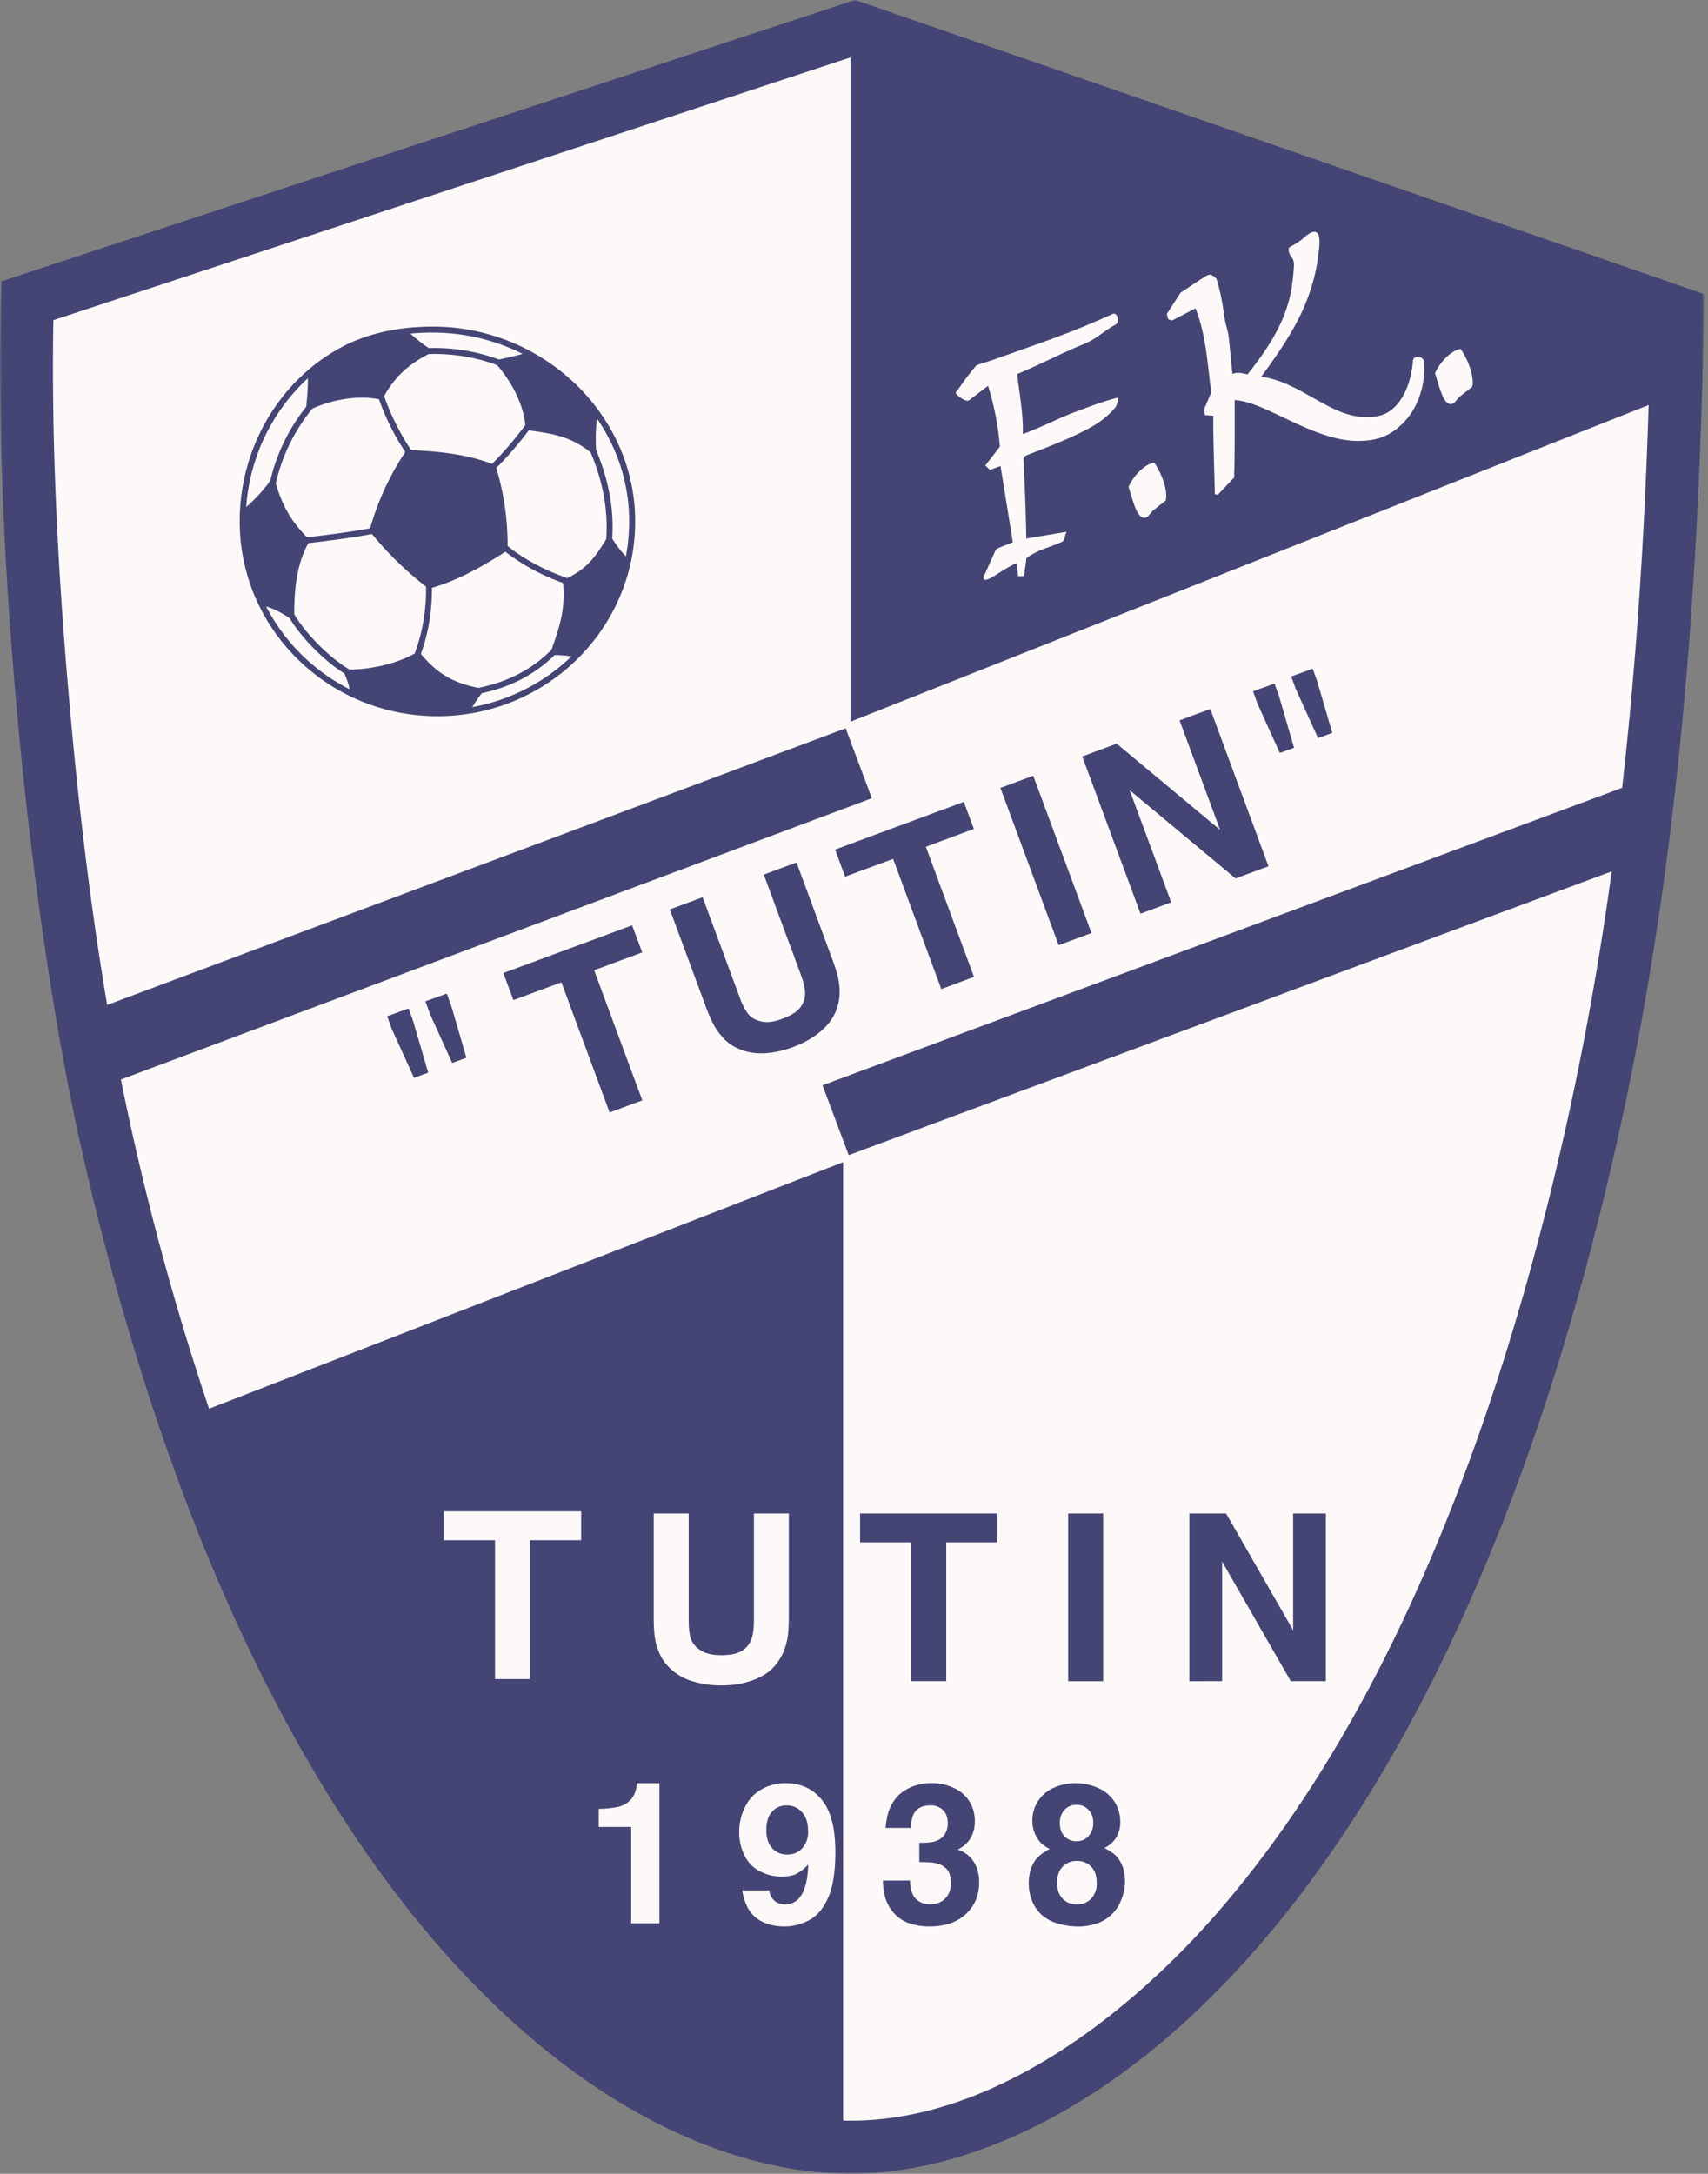 <svg xmlns="http://www.w3.org/2000/svg" width="393" height="500" fill="none"><rect width="100%" height="100%" fill="#808080" stroke="none"/><mask id="a" width="393" height="500" x="0" y="0" maskUnits="userSpaceOnUse" style="mask-type:luminance"><path fill="#fff" d="M0 0h392.11v500H0z"/></mask><g mask="url(#a)"><path fill="#444475" fill-rule="evenodd" d="M.29 64.73 196.74-.01l195.38 67.66c-1.06 76.15-7.45 137.2-19.03 190.3C332.92 442.1 248.62 500.53 194.95 500c-53.76-.52-135.13-57.69-175.64-233.22C6.94 213.21-1.71 127.24.29 64.73" clip-rule="evenodd"/></g><path fill="#fcf9f8" fill-rule="evenodd" d="M12.28 73.64c-.46 26.45.83 53.25 2.97 79.54 2.09 25.59 5.01 52.1 9.41 77.97l169.92-63.63 6.02 16.08-172.78 64.7q1.58 7.94 3.38 15.73a625 625 0 0 0 16.9 60L194 267.31v220.46l1.08.02c32.92.32 64.26-24.06 84.81-47.59 43.17-49.41 67.53-121.84 81.27-184.83a715 715 0 0 0 9.68-54.94L195.28 265.7l-6.03-16.07 183.99-68.42c3.33-29.24 5.19-58.7 6.1-88.05L195.7 165.99V13.2z" clip-rule="evenodd"/><path fill="#fcf9f8" fill-rule="evenodd" d="M102.12 354.28v-6.65h31.6v6.65h-11.79v31.93h-8.03v-31.93zm71.35-6.16h8.03v23.64q0 3.52-.37 5.36-.57 2.8-1.87 4.73a11 11 0 0 1-3.06 3.14q-1.8 1.2-4.4 1.93-2.61.75-5.84.74a22 22 0 0 1-6.21-.83 13 13 0 0 1-4.69-2.33q-1.88-1.5-2.9-3.34a14 14 0 0 1-1.5-4.62q-.25-1.66-.25-4.78v-23.64h8.05v24.5q0 2.85.5 4.3.5 1.5 2.2 2.65 1.7 1.14 4.78 1.14 2.99 0 4.54-.87a5.2 5.2 0 0 0 2.26-2.44q.73-1.58.73-4.77z" clip-rule="evenodd"/><path fill="#444475" fill-rule="evenodd" d="M197.9 354.76v-6.64h31.6v6.64h-11.78v31.93h-8.03v-31.93zm47.88 31.94h8.05v-38.58h-8.05zm27.88 0v-38.58h8.45l15.43 26.87v-26.87h7.53v38.57H297l-15.8-27.5v27.5z" clip-rule="evenodd"/><path fill="#fcf9f8" fill-rule="evenodd" d="M151.73 410.16v32.23h-6.5v-22.17h-7.46v-4.15q3.29-.1 5.02-.64a5.2 5.2 0 0 0 2.69-1.92q.96-1.34 1.04-3.35zm19.03 24.64H177a3.8 3.8 0 0 0 1.2 2.41q.96.81 2.47.81 2.12 0 3.43-1.7 1.72-2.26 1.87-7.47a10 10 0 0 1-2.81 2.2q-1.32.6-3.31.6-2.71 0-5.08-1.28a8 8 0 0 1-3.52-3.7 12 12 0 0 1-1.17-5.24q0-3.2 1.4-5.9a9.3 9.3 0 0 1 3.85-4.03 11 11 0 0 1 5.46-1.34q3.45 0 6.02 1.69a11 11 0 0 1 3.99 5.11q1.41 3.43 1.41 9.1 0 6.54-1.6 10.3-1.62 3.76-4.33 5.25t-5.77 1.5q-3.9 0-6.44-1.9-2.55-1.94-3.3-6.4m15.17-13.64q0-2.83-1.42-4.36a4.6 4.6 0 0 0-3.56-1.54 4.3 4.3 0 0 0-3.32 1.44q-1.31 1.44-1.31 4.2-.01 2.73 1.36 4.2a4.5 4.5 0 0 0 3.46 1.46q2.08 0 3.44-1.45a5.6 5.6 0 0 0 1.35-3.95" clip-rule="evenodd"/><path fill="#444475" fill-rule="evenodd" d="M211.53 428.3v-4.43q2.41.02 3.5-.3 1.5-.44 2.27-1.53a4.5 4.5 0 0 0 .77-2.7q0-1.9-1.08-3a4 4 0 0 0-2.97-1.08q-2.12 0-3.26 1.21-1.13 1.23-1.13 3.98h-5.87q.23-2.3.66-3.62a10 10 0 0 1 1.97-3.51q1.3-1.47 3.4-2.32 2.1-.86 4.53-.86 2.82 0 5.2 1.14a8 8 0 0 1 3.58 3.15q1.2 1.98 1.2 4.4a7.6 7.6 0 0 1-.97 3.95 6.7 6.7 0 0 1-2.88 2.59v.09q1.3.46 2.13 1.14a7 7 0 0 1 2.04 2.72q.68 1.6.68 3.63 0 4.45-3.05 7.3-3.03 2.86-8.42 2.86-2.5 0-4.62-.73a8.5 8.5 0 0 1-3.53-2.34 9.4 9.4 0 0 1-2.07-3.85q-.42-1.45-.45-3.64h6.24q.04 2.82 1.27 4.15a4.4 4.4 0 0 0 3.37 1.32q2.13 0 3.44-1.33t1.31-3.63q0-1.98-.86-3.03a4.6 4.6 0 0 0-2.53-1.46q-1.12-.27-3.87-.27m42.57-3.24q1.67.84 2.6 1.72a7 7 0 0 1 1.53 2.38q.61 1.5.62 3.49 0 2.26-.87 4.37a9 9 0 0 1-2.29 3.43 9 9 0 0 1-3.4 2 13 13 0 0 1-4.11.67q-2.4 0-4.67-.66a9.5 9.5 0 0 1-3.7-1.9 8.5 8.5 0 0 1-2.27-3.2q-.83-1.96-.83-4.17 0-2.04.61-3.6.6-1.57 1.56-2.5a12 12 0 0 1 2.66-1.8 9 9 0 0 1-2-1.35 7.5 7.5 0 0 1-2-5.14 8.2 8.2 0 0 1 4.85-7.56 12 12 0 0 1 5.08-1.08q2.82 0 5.29 1.14a8.3 8.3 0 0 1 5 7.73 6.7 6.7 0 0 1-.93 3.64 6.7 6.7 0 0 1-2.72 2.4m-6.37-1.56a3.6 3.6 0 0 0 2.7-1.15 4.3 4.3 0 0 0 1.1-3.06 4.2 4.2 0 0 0-1.09-3.03 3.6 3.6 0 0 0-2.75-1.14 3.6 3.6 0 0 0-2.76 1.16 4.3 4.3 0 0 0-1.07 3.1q0 1.9 1.07 3a3.7 3.7 0 0 0 2.8 1.12m4.6 9.52q.01-2.33-1.25-3.65a4.3 4.3 0 0 0-3.3-1.33 4.3 4.3 0 0 0-3.3 1.33q-1.27 1.31-1.26 3.74 0 2.26 1.26 3.6a4.4 4.4 0 0 0 3.3 1.31q2.06 0 3.3-1.33a5 5 0 0 0 1.26-3.67M118.13 230.04l-2.31-6.23 29.63-10.97 2.31 6.23-11.05 4.1 11.08 29.93-7.52 2.79-11.09-29.94zm57.61-28.87 7.53-2.79 8.2 22.18q1.23 3.29 1.52 5.14.45 2.84-.1 5.09-.53 2.25-1.78 4-1.27 1.77-3.46 3.35a22 22 0 0 1-5.22 2.71 22 22 0 0 1-6.11 1.39q-2.93.21-5.2-.57-2.29-.74-3.89-2.12a15 15 0 0 1-3-3.81 33 33 0 0 1-1.9-4.4l-8.21-22.16 7.54-2.8 8.52 22.99a14 14 0 0 0 1.96 3.85q.99 1.24 2.98 1.72 2 .48 4.88-.6 2.8-1.03 3.95-2.38t1.28-3.08-.97-4.72zm18.71.47-2.3-6.23 29.62-10.97 2.31 6.23-11.05 4.1 11.08 29.93-7.52 2.8-11.09-29.95zm49.14 15.76-13.4-36.17 7.55-2.8 13.4 36.18zm18.83-7.24-13.4-36.17 7.92-2.94 23.8 19.84-9.33-25.2 7.07-2.61 13.39 36.17-7.58 2.8-24.36-20.29 9.55 25.78zm34.68-54.56 4.94-1.79 1.04 2.9 3.47 11.86-3.28 1.2-5.11-11.28zm-8.78 3.42 4.93-1.79 1.05 2.9 3.46 11.87-3.28 1.19-5.11-11.28zm-190.44 71.3 4.93-1.78 1.05 2.9 3.46 11.86-3.28 1.19-5.11-11.27zm-8.79 3.43 4.93-1.79 1.04 2.9 3.47 11.87-3.28 1.18-5.12-11.27zM99.67 75.13c25.13 0 46.48 20.06 46.48 44.8s-20.38 44.8-45.5 44.8-45.5-20.06-45.5-44.8c0-17 9.17-32.29 23.07-39.88 6.31-3.45 13.6-4.92 21.45-4.92m-6.42 28.85a62 62 0 0 0-8.08 17.53c-2.67.52-5.4.9-8 1.26q-3.27.44-6.55.81c-3.92-4.07-5.6-7.28-7.17-12.35A41.5 41.5 0 0 1 71.87 94c4.5-2.1 10.57-3.13 15.32-2.16a56 56 0 0 0 6.06 12.13m6.42-27.48q-2.63 0-5.24.24a36 36 0 0 0 4.22 3.33 43 43 0 0 1 16.14 2.63 70 70 0 0 0 5.45-1.29 46 46 0 0 0-20.57-4.9M70.85 86.99a44.6 44.6 0 0 0-14.2 29.64 36 36 0 0 0 5.54-6.06 43 43 0 0 1 8.25-16.98c.3-2.57.4-4.66.4-6.6m-9.62 52.48a44 44 0 0 0 19.25 19.08 18 18 0 0 0-1.25-3.66c-4.78-2.98-10.01-8.4-12.57-12.69a21 21 0 0 0-5.43-2.73m47.44 23.17a44.4 44.4 0 0 0 22.85-11.68 29 29 0 0 0-3.9-.29c-4.68 4.6-10.3 7.39-16.77 8.78q-1.12 1.5-2.18 3.19m35.35-34.65q.75-3.91.76-8.06c0-8.79-2.75-16.89-7.4-23.64-.33 2.38-.32 4.8-.22 7.21 2.74 6.47 4.2 13.32 3.71 20.36a26 26 0 0 0 3.15 4.13m-4.53-3.97c.52-6.9-.9-13.62-3.58-19.96-4.44-3.53-8.2-4.26-14.24-5.07a82 82 0 0 1-7.47 8.67 61 61 0 0 1 2.6 17.91c3.8 3.11 8.91 5.74 13.7 7.39 4.26-1.95 6.42-4.67 8.99-8.94m-29.43 34.2c6.54-1.33 12.2-4.08 16.85-8.78 1.95-5.4 3.22-9.65 2.66-15.36a48 48 0 0 1-13.29-7.17c-5.48 3.52-10.8 6.51-16.9 8.3.08 5.06-.8 10.5-2.53 15.19 3.42 4.15 7.04 6.6 13.21 7.81M67.7 141.28c2.47 4.26 7.95 9.93 12.74 12.74 5.63-.09 11.26-1.62 14.98-3.7a42 42 0 0 0 2.6-15.4 76 76 0 0 1-12.43-12.09c-2.75.53-5.56.93-8.24 1.3q-3.2.42-6.4.8c-2.57 4.58-3.27 10.3-3.25 16.35m20.68-50.16c2.77-5 6.17-7.52 10.2-9.68 5.05-.2 11.16.71 15.85 2.59 3.02 3.5 5.9 8.51 6.45 13.74a81 81 0 0 1-7.66 8.94c-5.58-2.11-11.79-2.92-18.61-3.15a56 56 0 0 1-6.23-12.44" clip-rule="evenodd"/><path fill="#fcf9f8" fill-rule="evenodd" d="M314.37 101.33c-11.05 1.18-22.66-8.9-30.28-9.3.01 5.86.05 11.93-.13 17.82l-3.72 3.93-.72-.09c0-1.75-.54-17.65-.3-17.8l-.08-.28-1.87-.12c-.22-.94-.34-1.14.06-2 .47-1.01.77-1.99 1.38-3.15-.87-6.5-1.18-13.18-3.6-19.33l-.1-.05-5.25 2.73c-1.19-.14-.98-.32-1.28-1.48l3.16-4.88 5.19-3.44c1.46-.97 1.83-1 3.08.25q.79 2.5 1.31 5.5.28 1.64.52 3.35c.22 1.6.83 3.09 1.01 4.73.3 2.75.5 5.6.84 8.27 1.41-.47 1.97-.13 3.46.1 9.05-11.25 10.19-17.66 10.67-24.75.05-.82-.06-1.55-.45-2.04-.52-.67-1.02-1.66-.6-2.42.77-.43 1.65-.87 2.52-1.53.69-.5 1.37-1.22 2-1.59 2.84-1.7 2.5 1.9 2.27 4.02-1.3 11.48-6.17 19.22-13.23 28.84 10.46 1.59 17.17 11.21 27.17 9 3.72-.83 7.09-5.28 7.7-12.57.12-1.53 2.56-1.2 2.63.35.23 4.88-1.25 10.6-5.3 14.3a12.5 12.5 0 0 1-8.06 3.63m-46.15 13.8-3.02 2.38-1.1 1.3c-2.43 1.68-3.54-4.32-4.43-6.8 1-2.35 3.54-5.21 5.89-5.6 1.5 2.05 3.25 6.24 2.66 8.72m-11.86-40.29c-2.45 1.42-4.34 3.25-7.02 4.33-4.87 1.95-10.37 4.86-15.28 6.86.33 3.47 1.5 9.72 1.27 13.72l.21.04c5-1.92 8.38-3.77 12.08-5.12 2.7-.98 5.5-2.14 9.34-3.15.58-.15.03 1.8-.35 2.25a20 20 0 0 1-5.94 4.68c-4.38 2.45-10.47 4.7-14.76 6.4l-.4.57c.27 6.27.54 12.18.63 18.46l9.26-1.56c-.72 1.59-.12 1.9-1.3 2.42-3.28 1.45-5.04 1.58-7.92 3.63l-.55 4.12-1.36.04-.39-3a28 28 0 0 0-3.3 1.8c-2.33 1.46-4.3 2.89-4.29 1.42l2.81-6.25c.36-.53 2.5-1.1 3.94-1.8l-2.83-17.5-2.42.9-1.08-1.02 3.35-4.33a64 64 0 0 0-2.72-14l-4.37 3.33c-.82.57-3.28-1.5-3.05-1.8 1.24-1.63 2.26-3.3 4.66-6.15.18-.22 2.87-.99 4.09-1.42 11.01-3.93 17.3-5.93 27.33-10.49 1.14-.55 1.91 2.14.36 2.62m82.38 14.14-3.02 2.38-1.1 1.3c-2.43 1.69-3.54-4.32-4.43-6.8 1-2.35 3.54-5.2 5.88-5.6 1.5 2.05 3.26 6.24 2.67 8.72" clip-rule="evenodd"/></svg>